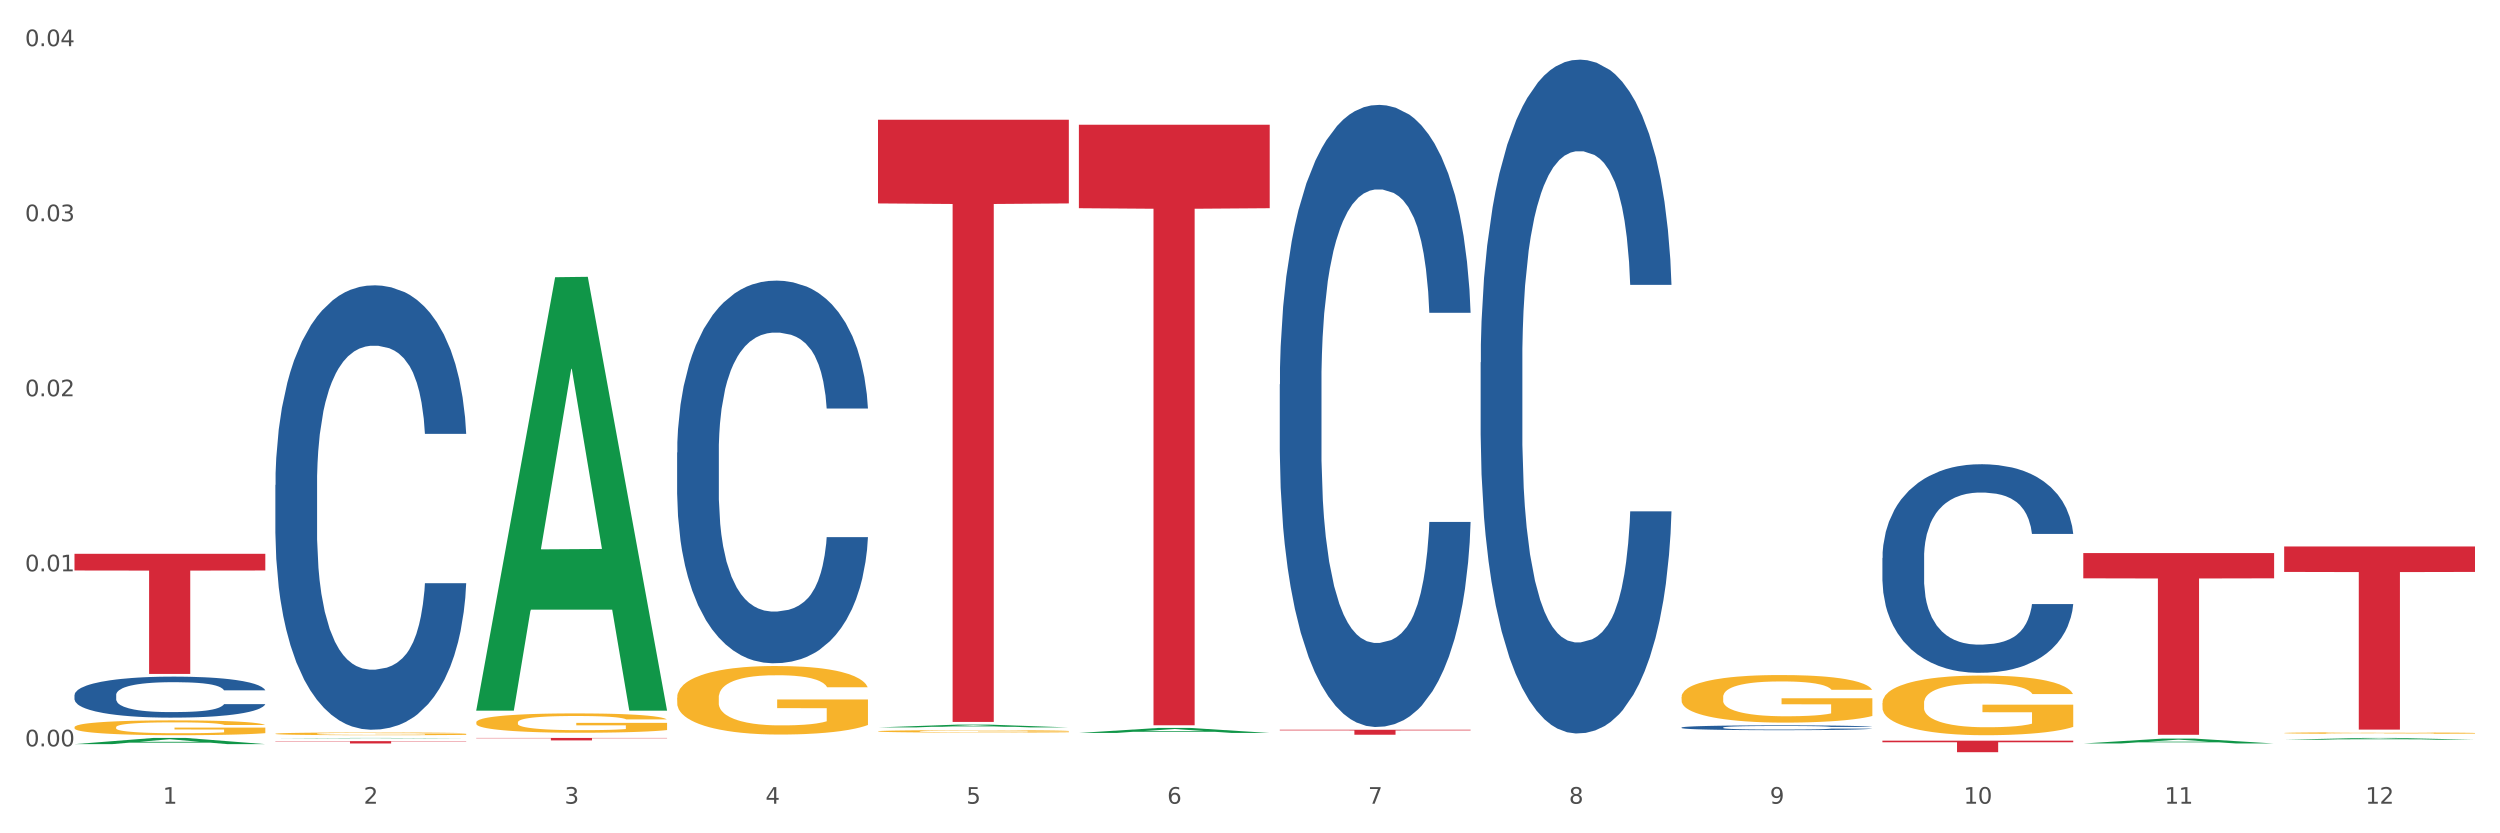 <?xml version="1.0" encoding="utf-8" standalone="no"?>
<!DOCTYPE svg PUBLIC "-//W3C//DTD SVG 1.1//EN"
  "http://www.w3.org/Graphics/SVG/1.1/DTD/svg11.dtd">
<svg xmlns:xlink="http://www.w3.org/1999/xlink" width="1080pt" height="360pt" viewBox="0 0 1080 360" xmlns="http://www.w3.org/2000/svg" version="1.1">
 <rect x="0" y="0" width="1080" height="360" fill="#333333" stroke="none"/>
 <defs>
  <style type="text/css">*{stroke-linejoin: round; stroke-linecap: butt}</style>
 </defs>
 <g id="figure_1">
  <g id="patch_1">
   <path d="M 0 360 
L 1080 360 
L 1080 0 
L 0 0 
z
" style="fill: #ffffff; stroke: #ffffff; stroke-linejoin: miter"/>
  </g>
  <g id="axes_1">
   <g id="matplotlib.axis_1">
    <g id="xtick_1">
     <g id="text_1">
      <!-- 1 -->
      <g style="fill: #4d4d4d" transform="translate(70.342 347.204) scale(0.096 -0.096)">
       <defs>
        <path id="DejaVuSans-31" d="M 794 531 
L 1825 531 
L 1825 4091 
L 703 3866 
L 703 4441 
L 1819 4666 
L 2450 4666 
L 2450 531 
L 3481 531 
L 3481 0 
L 794 0 
L 794 531 
z
" transform="scale(0.016)"/>
       </defs>
       <use xlink:href="#DejaVuSans-31"/>
      </g>
     </g>
    </g>
    <g id="xtick_2">
     <g id="text_2">
      <!-- 2 -->
      <g style="fill: #4d4d4d" transform="translate(157.122 347.204) scale(0.096 -0.096)">
       <defs>
        <path id="DejaVuSans-32" d="M 1228 531 
L 3431 531 
L 3431 0 
L 469 0 
L 469 531 
Q 828 903 1448 1529 
Q 2069 2156 2228 2338 
Q 2531 2678 2651 2914 
Q 2772 3150 2772 3378 
Q 2772 3750 2511 3984 
Q 2250 4219 1831 4219 
Q 1534 4219 1204 4116 
Q 875 4013 500 3803 
L 500 4441 
Q 881 4594 1212 4672 
Q 1544 4750 1819 4750 
Q 2544 4750 2975 4387 
Q 3406 4025 3406 3419 
Q 3406 3131 3298 2873 
Q 3191 2616 2906 2266 
Q 2828 2175 2409 1742 
Q 1991 1309 1228 531 
z
" transform="scale(0.016)"/>
       </defs>
       <use xlink:href="#DejaVuSans-32"/>
      </g>
     </g>
    </g>
    <g id="xtick_3">
     <g id="text_3">
      <!-- 3 -->
      <g style="fill: #4d4d4d" transform="translate(243.902 347.204) scale(0.096 -0.096)">
       <defs>
        <path id="DejaVuSans-33" d="M 2597 2516 
Q 3050 2419 3304 2112 
Q 3559 1806 3559 1356 
Q 3559 666 3084 287 
Q 2609 -91 1734 -91 
Q 1441 -91 1130 -33 
Q 819 25 488 141 
L 488 750 
Q 750 597 1062 519 
Q 1375 441 1716 441 
Q 2309 441 2620 675 
Q 2931 909 2931 1356 
Q 2931 1769 2642 2001 
Q 2353 2234 1838 2234 
L 1294 2234 
L 1294 2753 
L 1863 2753 
Q 2328 2753 2575 2939 
Q 2822 3125 2822 3475 
Q 2822 3834 2567 4026 
Q 2313 4219 1838 4219 
Q 1578 4219 1281 4162 
Q 984 4106 628 3988 
L 628 4550 
Q 988 4650 1302 4700 
Q 1616 4750 1894 4750 
Q 2613 4750 3031 4423 
Q 3450 4097 3450 3541 
Q 3450 3153 3228 2886 
Q 3006 2619 2597 2516 
z
" transform="scale(0.016)"/>
       </defs>
       <use xlink:href="#DejaVuSans-33"/>
      </g>
     </g>
    </g>
    <g id="xtick_4">
     <g id="text_4">
      <!-- 4 -->
      <g style="fill: #4d4d4d" transform="translate(330.683 347.204) scale(0.096 -0.096)">
       <defs>
        <path id="DejaVuSans-34" d="M 2419 4116 
L 825 1625 
L 2419 1625 
L 2419 4116 
z
M 2253 4666 
L 3047 4666 
L 3047 1625 
L 3713 1625 
L 3713 1100 
L 3047 1100 
L 3047 0 
L 2419 0 
L 2419 1100 
L 313 1100 
L 313 1709 
L 2253 4666 
z
" transform="scale(0.016)"/>
       </defs>
       <use xlink:href="#DejaVuSans-34"/>
      </g>
     </g>
    </g>
    <g id="xtick_5">
     <g id="text_5">
      <!-- 5 -->
      <g style="fill: #4d4d4d" transform="translate(417.463 347.204) scale(0.096 -0.096)">
       <defs>
        <path id="DejaVuSans-35" d="M 691 4666 
L 3169 4666 
L 3169 4134 
L 1269 4134 
L 1269 2991 
Q 1406 3038 1543 3061 
Q 1681 3084 1819 3084 
Q 2600 3084 3056 2656 
Q 3513 2228 3513 1497 
Q 3513 744 3044 326 
Q 2575 -91 1722 -91 
Q 1428 -91 1123 -41 
Q 819 9 494 109 
L 494 744 
Q 775 591 1075 516 
Q 1375 441 1709 441 
Q 2250 441 2565 725 
Q 2881 1009 2881 1497 
Q 2881 1984 2565 2268 
Q 2250 2553 1709 2553 
Q 1456 2553 1204 2497 
Q 953 2441 691 2322 
L 691 4666 
z
" transform="scale(0.016)"/>
       </defs>
       <use xlink:href="#DejaVuSans-35"/>
      </g>
     </g>
    </g>
    <g id="xtick_6">
     <g id="text_6">
      <!-- 6 -->
      <g style="fill: #4d4d4d" transform="translate(504.243 347.204) scale(0.096 -0.096)">
       <defs>
        <path id="DejaVuSans-36" d="M 2113 2584 
Q 1688 2584 1439 2293 
Q 1191 2003 1191 1497 
Q 1191 994 1439 701 
Q 1688 409 2113 409 
Q 2538 409 2786 701 
Q 3034 994 3034 1497 
Q 3034 2003 2786 2293 
Q 2538 2584 2113 2584 
z
M 3366 4563 
L 3366 3988 
Q 3128 4100 2886 4159 
Q 2644 4219 2406 4219 
Q 1781 4219 1451 3797 
Q 1122 3375 1075 2522 
Q 1259 2794 1537 2939 
Q 1816 3084 2150 3084 
Q 2853 3084 3261 2657 
Q 3669 2231 3669 1497 
Q 3669 778 3244 343 
Q 2819 -91 2113 -91 
Q 1303 -91 875 529 
Q 447 1150 447 2328 
Q 447 3434 972 4092 
Q 1497 4750 2381 4750 
Q 2619 4750 2861 4703 
Q 3103 4656 3366 4563 
z
" transform="scale(0.016)"/>
       </defs>
       <use xlink:href="#DejaVuSans-36"/>
      </g>
     </g>
    </g>
    <g id="xtick_7">
     <g id="text_7">
      <!-- 7 -->
      <g style="fill: #4d4d4d" transform="translate(591.024 347.204) scale(0.096 -0.096)">
       <defs>
        <path id="DejaVuSans-37" d="M 525 4666 
L 3525 4666 
L 3525 4397 
L 1831 0 
L 1172 0 
L 2766 4134 
L 525 4134 
L 525 4666 
z
" transform="scale(0.016)"/>
       </defs>
       <use xlink:href="#DejaVuSans-37"/>
      </g>
     </g>
    </g>
    <g id="xtick_8">
     <g id="text_8">
      <!-- 8 -->
      <g style="fill: #4d4d4d" transform="translate(677.804 347.204) scale(0.096 -0.096)">
       <defs>
        <path id="DejaVuSans-38" d="M 2034 2216 
Q 1584 2216 1326 1975 
Q 1069 1734 1069 1313 
Q 1069 891 1326 650 
Q 1584 409 2034 409 
Q 2484 409 2743 651 
Q 3003 894 3003 1313 
Q 3003 1734 2745 1975 
Q 2488 2216 2034 2216 
z
M 1403 2484 
Q 997 2584 770 2862 
Q 544 3141 544 3541 
Q 544 4100 942 4425 
Q 1341 4750 2034 4750 
Q 2731 4750 3128 4425 
Q 3525 4100 3525 3541 
Q 3525 3141 3298 2862 
Q 3072 2584 2669 2484 
Q 3125 2378 3379 2068 
Q 3634 1759 3634 1313 
Q 3634 634 3220 271 
Q 2806 -91 2034 -91 
Q 1263 -91 848 271 
Q 434 634 434 1313 
Q 434 1759 690 2068 
Q 947 2378 1403 2484 
z
M 1172 3481 
Q 1172 3119 1398 2916 
Q 1625 2713 2034 2713 
Q 2441 2713 2670 2916 
Q 2900 3119 2900 3481 
Q 2900 3844 2670 4047 
Q 2441 4250 2034 4250 
Q 1625 4250 1398 4047 
Q 1172 3844 1172 3481 
z
" transform="scale(0.016)"/>
       </defs>
       <use xlink:href="#DejaVuSans-38"/>
      </g>
     </g>
    </g>
    <g id="xtick_9">
     <g id="text_9">
      <!-- 9 -->
      <g style="fill: #4d4d4d" transform="translate(764.584 347.204) scale(0.096 -0.096)">
       <defs>
        <path id="DejaVuSans-39" d="M 703 97 
L 703 672 
Q 941 559 1184 500 
Q 1428 441 1663 441 
Q 2288 441 2617 861 
Q 2947 1281 2994 2138 
Q 2813 1869 2534 1725 
Q 2256 1581 1919 1581 
Q 1219 1581 811 2004 
Q 403 2428 403 3163 
Q 403 3881 828 4315 
Q 1253 4750 1959 4750 
Q 2769 4750 3195 4129 
Q 3622 3509 3622 2328 
Q 3622 1225 3098 567 
Q 2575 -91 1691 -91 
Q 1453 -91 1209 -44 
Q 966 3 703 97 
z
M 1959 2075 
Q 2384 2075 2632 2365 
Q 2881 2656 2881 3163 
Q 2881 3666 2632 3958 
Q 2384 4250 1959 4250 
Q 1534 4250 1286 3958 
Q 1038 3666 1038 3163 
Q 1038 2656 1286 2365 
Q 1534 2075 1959 2075 
z
" transform="scale(0.016)"/>
       </defs>
       <use xlink:href="#DejaVuSans-39"/>
      </g>
     </g>
    </g>
    <g id="xtick_10">
     <g id="text_10">
      <!-- 10 -->
      <g style="fill: #4d4d4d" transform="translate(848.311 347.204) scale(0.096 -0.096)">
       <defs>
        <path id="DejaVuSans-30" d="M 2034 4250 
Q 1547 4250 1301 3770 
Q 1056 3291 1056 2328 
Q 1056 1369 1301 889 
Q 1547 409 2034 409 
Q 2525 409 2770 889 
Q 3016 1369 3016 2328 
Q 3016 3291 2770 3770 
Q 2525 4250 2034 4250 
z
M 2034 4750 
Q 2819 4750 3233 4129 
Q 3647 3509 3647 2328 
Q 3647 1150 3233 529 
Q 2819 -91 2034 -91 
Q 1250 -91 836 529 
Q 422 1150 422 2328 
Q 422 3509 836 4129 
Q 1250 4750 2034 4750 
z
" transform="scale(0.016)"/>
       </defs>
       <use xlink:href="#DejaVuSans-31"/>
       <use xlink:href="#DejaVuSans-30" transform="translate(63.623 0)"/>
      </g>
     </g>
    </g>
    <g id="xtick_11">
     <g id="text_11">
      <!-- 11 -->
      <g style="fill: #4d4d4d" transform="translate(935.091 347.204) scale(0.096 -0.096)">
       <use xlink:href="#DejaVuSans-31"/>
       <use xlink:href="#DejaVuSans-31" transform="translate(63.623 0)"/>
      </g>
     </g>
    </g>
    <g id="xtick_12">
     <g id="text_12">
      <!-- 12 -->
      <g style="fill: #4d4d4d" transform="translate(1021.871 347.204) scale(0.096 -0.096)">
       <use xlink:href="#DejaVuSans-31"/>
       <use xlink:href="#DejaVuSans-32" transform="translate(63.623 0)"/>
      </g>
     </g>
    </g>
    <g id="xtick_13"/>
    <g id="xtick_14"/>
    <g id="xtick_15"/>
    <g id="xtick_16"/>
    <g id="xtick_17"/>
    <g id="xtick_18"/>
    <g id="xtick_19"/>
    <g id="xtick_20"/>
    <g id="xtick_21"/>
    <g id="xtick_22"/>
    <g id="xtick_23"/>
   </g>
   <g id="matplotlib.axis_2">
    <g id="ytick_1">
     <g id="text_13">
      <!-- 0.00 -->
      <g style="fill: #4d4d4d" transform="translate(10.8 322.438) scale(0.096 -0.096)">
       <defs>
        <path id="DejaVuSans-2e" d="M 684 794 
L 1344 794 
L 1344 0 
L 684 0 
L 684 794 
z
" transform="scale(0.016)"/>
       </defs>
       <use xlink:href="#DejaVuSans-30"/>
       <use xlink:href="#DejaVuSans-2e" transform="translate(63.623 0)"/>
       <use xlink:href="#DejaVuSans-30" transform="translate(95.41 0)"/>
       <use xlink:href="#DejaVuSans-30" transform="translate(159.033 0)"/>
      </g>
     </g>
    </g>
    <g id="ytick_2">
     <g id="text_14">
      <!-- 0.01 -->
      <g style="fill: #4d4d4d" transform="translate(10.8 246.815) scale(0.096 -0.096)">
       <use xlink:href="#DejaVuSans-30"/>
       <use xlink:href="#DejaVuSans-2e" transform="translate(63.623 0)"/>
       <use xlink:href="#DejaVuSans-30" transform="translate(95.41 0)"/>
       <use xlink:href="#DejaVuSans-31" transform="translate(159.033 0)"/>
      </g>
     </g>
    </g>
    <g id="ytick_3">
     <g id="text_15">
      <!-- 0.02 -->
      <g style="fill: #4d4d4d" transform="translate(10.8 171.193) scale(0.096 -0.096)">
       <use xlink:href="#DejaVuSans-30"/>
       <use xlink:href="#DejaVuSans-2e" transform="translate(63.623 0)"/>
       <use xlink:href="#DejaVuSans-30" transform="translate(95.41 0)"/>
       <use xlink:href="#DejaVuSans-32" transform="translate(159.033 0)"/>
      </g>
     </g>
    </g>
    <g id="ytick_4">
     <g id="text_16">
      <!-- 0.03 -->
      <g style="fill: #4d4d4d" transform="translate(10.8 95.571) scale(0.096 -0.096)">
       <use xlink:href="#DejaVuSans-30"/>
       <use xlink:href="#DejaVuSans-2e" transform="translate(63.623 0)"/>
       <use xlink:href="#DejaVuSans-30" transform="translate(95.41 0)"/>
       <use xlink:href="#DejaVuSans-33" transform="translate(159.033 0)"/>
      </g>
     </g>
    </g>
    <g id="ytick_5">
     <g id="text_17">
      <!-- 0.04 -->
      <g style="fill: #4d4d4d" transform="translate(10.8 19.948) scale(0.096 -0.096)">
       <use xlink:href="#DejaVuSans-30"/>
       <use xlink:href="#DejaVuSans-2e" transform="translate(63.623 0)"/>
       <use xlink:href="#DejaVuSans-30" transform="translate(95.41 0)"/>
       <use xlink:href="#DejaVuSans-34" transform="translate(159.033 0)"/>
      </g>
     </g>
    </g>
    <g id="ytick_6"/>
    <g id="ytick_7"/>
    <g id="ytick_8"/>
    <g id="ytick_9"/>
   </g>
   <g id="PolyCollection_1">
    <path d="M 32.175 321.463 
L 32.26 321.46 
L 66.256 318.793 
L 80.365 318.79 
L 114.616 321.468 
L 98.298 321.468 
L 90.904 320.844 
L 55.803 320.844 
L 55.548 320.854 
L 48.408 321.468 
L 32.175 321.468 
L 32.175 321.463 
L 60.222 320.472 
L 86.484 320.47 
L 73.481 319.361 
L 73.311 319.356 
L 73.141 319.363 
L 60.137 320.47 
L 60.222 320.472 
L 32.175 321.463 
z
" clip-path="url(#p3fd701ae16)" style="fill: #109648"/>
    <path d="M 205.736 318.79 
L 288.177 318.79 
L 288.177 318.938 
L 255.747 318.939 
L 255.747 319.853 
L 237.97 319.853 
L 237.97 318.939 
L 205.736 318.938 
L 205.736 318.791 
L 205.736 318.79 
z
" clip-path="url(#p3fd701ae16)" style="fill: #d62839"/>
    <path d="M 118.955 320.16 
L 201.397 320.16 
L 201.397 320.303 
L 168.967 320.304 
L 168.967 321.184 
L 151.189 321.184 
L 151.189 320.304 
L 118.955 320.303 
L 118.955 320.161 
L 118.955 320.16 
z
" clip-path="url(#p3fd701ae16)" style="fill: #d62839"/>
    <path d="M 32.175 239.239 
L 114.616 239.239 
L 114.616 246.45 
L 82.187 246.498 
L 82.187 291.128 
L 64.409 291.128 
L 64.409 246.498 
L 32.175 246.45 
L 32.175 239.288 
L 32.175 239.239 
z
" clip-path="url(#p3fd701ae16)" style="fill: #d62839"/>
    <path d="M 118.955 209.52 
L 119.053 209.345 
L 119.053 204.435 
L 119.345 197.772 
L 120.417 185.498 
L 121.781 176.205 
L 124.12 165.334 
L 125.387 160.776 
L 127.044 155.691 
L 130.454 147.45 
L 134.352 140.436 
L 137.081 136.579 
L 139.127 134.124 
L 143.707 129.74 
L 146.338 127.812 
L 149.067 126.233 
L 151.406 125.181 
L 155.304 123.954 
L 158.422 123.428 
L 162.028 123.253 
L 165.048 123.428 
L 169.044 124.129 
L 174.891 126.233 
L 177.132 127.461 
L 180.153 129.565 
L 183.271 132.37 
L 185.805 135.176 
L 188.728 139.209 
L 191.749 144.469 
L 194.673 151.132 
L 196.719 157.269 
L 198.376 163.756 
L 199.837 171.647 
L 200.909 180.238 
L 201.397 187.427 
L 183.564 187.427 
L 183.076 180.94 
L 182.102 173.926 
L 181.127 169.192 
L 180.055 165.334 
L 178.399 160.951 
L 176.937 158.145 
L 174.501 154.814 
L 172.26 152.71 
L 170.408 151.482 
L 168.167 150.43 
L 163.392 149.378 
L 159.981 149.378 
L 157.837 149.729 
L 155.206 150.606 
L 152.965 151.833 
L 150.334 153.937 
L 148.287 156.217 
L 146.241 159.197 
L 145.071 161.302 
L 143.317 165.159 
L 142.148 168.315 
L 140.589 173.751 
L 139.712 177.608 
L 138.153 187.603 
L 137.471 194.967 
L 137.178 200.052 
L 136.983 205.663 
L 136.983 233.016 
L 137.568 245.29 
L 138.055 250.55 
L 138.835 256.511 
L 140.297 264.226 
L 142.44 271.766 
L 144.682 277.201 
L 146.533 280.533 
L 148.287 282.988 
L 150.041 284.916 
L 152.185 286.67 
L 153.939 287.722 
L 156.57 288.774 
L 159.689 289.3 
L 162.125 289.3 
L 167.095 288.423 
L 169.336 287.547 
L 171.48 286.319 
L 173.819 284.39 
L 175.67 282.286 
L 176.742 280.708 
L 178.496 277.377 
L 179.861 273.87 
L 181.03 269.837 
L 181.81 266.33 
L 182.687 261.07 
L 183.369 255.109 
L 183.564 251.952 
L 201.397 251.952 
L 201.007 258.265 
L 200.325 264.402 
L 198.96 272.643 
L 197.889 277.377 
L 196.232 283.163 
L 194.478 288.073 
L 192.042 293.508 
L 189.8 297.541 
L 187.462 301.048 
L 184.928 304.204 
L 180.348 308.587 
L 178.691 309.815 
L 175.183 311.919 
L 172.454 313.146 
L 168.459 314.374 
L 164.366 315.075 
L 160.079 315.25 
L 156.278 314.9 
L 152.088 313.848 
L 149.457 312.796 
L 146.533 311.218 
L 143.123 308.763 
L 139.907 305.782 
L 136.886 302.275 
L 134.06 298.242 
L 131.429 293.683 
L 128.018 286.144 
L 125.484 278.78 
L 123.633 271.941 
L 122.366 266.155 
L 121.099 258.791 
L 120.417 253.706 
L 119.345 241.432 
L 118.955 230.035 
L 118.955 209.52 
z
" clip-path="url(#p3fd701ae16)" style="fill: #255c99"/>
    <path d="M 986.759 316.66 
L 986.856 316.66 
L 986.856 316.637 
L 987.051 316.618 
L 988.024 316.572 
L 989.484 316.534 
L 990.555 316.513 
L 991.625 316.497 
L 992.891 316.48 
L 994.448 316.463 
L 997.271 316.437 
L 999.023 316.424 
L 1001.164 316.411 
L 1005.057 316.391 
L 1007.88 316.38 
L 1010.8 316.371 
L 1015.569 316.36 
L 1018.684 316.355 
L 1021.993 316.351 
L 1025.984 316.348 
L 1029.001 316.348 
L 1035.62 316.35 
L 1041.265 316.355 
L 1043.991 316.36 
L 1047.495 316.367 
L 1049.344 316.372 
L 1052.361 316.382 
L 1055.476 316.395 
L 1057.617 316.406 
L 1060.829 316.427 
L 1063.263 316.448 
L 1065.501 316.474 
L 1066.669 316.492 
L 1067.545 316.508 
L 1068.324 316.528 
L 1069.103 316.558 
L 1051.583 316.558 
L 1050.901 316.536 
L 1049.831 316.516 
L 1048.273 316.496 
L 1046.911 316.484 
L 1044.575 316.468 
L 1042.433 316.458 
L 1040.195 316.451 
L 1037.469 316.445 
L 1035.328 316.442 
L 1032.311 316.439 
L 1026.373 316.44 
L 1022.383 316.445 
L 1019.657 316.451 
L 1017.905 316.457 
L 1016.348 316.463 
L 1014.596 316.471 
L 1012.552 316.484 
L 1011.092 316.496 
L 1009.632 316.511 
L 1008.464 316.526 
L 1007.393 316.543 
L 1006.517 316.561 
L 1005.836 316.581 
L 1005.252 316.604 
L 1004.765 316.643 
L 1004.765 316.728 
L 1004.96 316.747 
L 1005.447 316.772 
L 1006.031 316.791 
L 1007.004 316.814 
L 1007.88 316.829 
L 1009.535 316.852 
L 1011.384 316.87 
L 1012.844 316.882 
L 1014.304 316.892 
L 1016.835 316.905 
L 1019.657 316.916 
L 1022.091 316.923 
L 1025.4 316.929 
L 1027.639 316.932 
L 1029.585 316.933 
L 1034.355 316.933 
L 1037.761 316.931 
L 1041.557 316.927 
L 1044.477 316.921 
L 1046.911 316.915 
L 1049.636 316.904 
L 1051.388 316.893 
L 1051.388 316.764 
L 1029.975 316.763 
L 1029.975 316.678 
L 1069.2 316.678 
L 1069.2 316.929 
L 1067.545 316.942 
L 1065.696 316.954 
L 1063.749 316.965 
L 1060.829 316.978 
L 1057.325 316.99 
L 1054.211 316.999 
L 1050.901 317.006 
L 1047.008 317.013 
L 1041.947 317.019 
L 1038.832 317.021 
L 1034.939 317.023 
L 1030.364 317.024 
L 1026.373 317.023 
L 1022.48 317.02 
L 1018.392 317.014 
L 1014.401 317.006 
L 1011.384 316.998 
L 1008.367 316.988 
L 1005.155 316.975 
L 1002.624 316.963 
L 1000.677 316.952 
L 998.536 316.937 
L 996.2 316.919 
L 994.448 316.902 
L 992.891 316.885 
L 991.236 316.863 
L 990.068 316.844 
L 988.9 316.82 
L 988.219 316.802 
L 987.44 316.774 
L 986.856 316.735 
L 986.759 316.66 
z
" clip-path="url(#p3fd701ae16)" style="fill: #f7b32b"/>
    <path d="M 813.198 303.749 
L 813.295 303.726 
L 813.295 302.878 
L 813.49 302.148 
L 814.463 300.382 
L 815.923 298.922 
L 816.994 298.145 
L 818.065 297.509 
L 819.33 296.874 
L 820.887 296.214 
L 823.71 295.249 
L 825.462 294.754 
L 827.603 294.236 
L 831.497 293.483 
L 834.319 293.059 
L 837.239 292.706 
L 842.009 292.282 
L 845.123 292.094 
L 848.433 291.952 
L 852.423 291.858 
L 855.441 291.835 
L 862.059 291.905 
L 867.705 292.117 
L 870.43 292.282 
L 873.934 292.565 
L 875.783 292.753 
L 878.801 293.13 
L 881.915 293.624 
L 884.057 294.048 
L 887.269 294.849 
L 889.702 295.649 
L 891.941 296.638 
L 893.109 297.321 
L 893.985 297.957 
L 894.763 298.687 
L 895.542 299.84 
L 878.022 299.84 
L 877.341 299.016 
L 876.27 298.239 
L 874.713 297.486 
L 873.35 297.015 
L 871.014 296.426 
L 868.873 296.049 
L 866.634 295.767 
L 863.909 295.531 
L 861.767 295.414 
L 858.75 295.32 
L 852.813 295.343 
L 848.822 295.531 
L 846.097 295.767 
L 844.345 295.979 
L 842.787 296.214 
L 841.035 296.544 
L 838.991 297.038 
L 837.531 297.486 
L 836.071 298.051 
L 834.903 298.616 
L 833.833 299.275 
L 832.957 299.982 
L 832.275 300.712 
L 831.691 301.606 
L 831.205 303.09 
L 831.205 306.316 
L 831.399 307.046 
L 831.886 308.011 
L 832.47 308.741 
L 833.443 309.612 
L 834.319 310.201 
L 835.974 311.049 
L 837.823 311.755 
L 839.283 312.202 
L 840.743 312.579 
L 843.274 313.097 
L 846.097 313.521 
L 848.53 313.78 
L 851.839 314.016 
L 854.078 314.11 
L 856.025 314.157 
L 860.794 314.157 
L 864.201 314.086 
L 867.997 313.921 
L 870.917 313.709 
L 873.35 313.45 
L 876.075 313.027 
L 877.827 312.626 
L 877.827 307.705 
L 856.414 307.682 
L 856.414 304.409 
L 895.639 304.409 
L 895.639 314.016 
L 893.985 314.51 
L 892.135 314.957 
L 890.189 315.358 
L 887.269 315.852 
L 883.765 316.323 
L 880.65 316.653 
L 877.341 316.935 
L 873.447 317.194 
L 868.386 317.43 
L 865.271 317.524 
L 861.378 317.595 
L 856.803 317.618 
L 852.813 317.571 
L 848.919 317.453 
L 844.831 317.241 
L 840.841 316.935 
L 837.823 316.629 
L 834.806 316.253 
L 831.594 315.758 
L 829.063 315.287 
L 827.117 314.863 
L 824.975 314.322 
L 822.639 313.615 
L 820.887 312.98 
L 819.33 312.32 
L 817.675 311.473 
L 816.507 310.743 
L 815.339 309.824 
L 814.658 309.141 
L 813.879 308.082 
L 813.295 306.598 
L 813.198 303.749 
z
" clip-path="url(#p3fd701ae16)" style="fill: #f7b32b"/>
    <path d="M 726.418 301.115 
L 726.515 301.096 
L 726.515 300.42 
L 726.71 299.838 
L 727.683 298.43 
L 729.143 297.266 
L 730.214 296.646 
L 731.284 296.14 
L 732.55 295.633 
L 734.107 295.107 
L 736.93 294.337 
L 738.682 293.943 
L 740.823 293.53 
L 744.716 292.929 
L 747.539 292.591 
L 750.459 292.31 
L 755.228 291.972 
L 758.343 291.821 
L 761.652 291.709 
L 765.643 291.634 
L 768.66 291.615 
L 775.279 291.671 
L 780.924 291.84 
L 783.65 291.972 
L 787.154 292.197 
L 789.003 292.347 
L 792.02 292.648 
L 795.135 293.042 
L 797.276 293.38 
L 800.488 294.018 
L 802.922 294.656 
L 805.16 295.445 
L 806.328 295.989 
L 807.204 296.496 
L 807.983 297.078 
L 808.762 297.998 
L 791.242 297.998 
L 790.56 297.341 
L 789.49 296.722 
L 787.932 296.121 
L 786.57 295.745 
L 784.234 295.276 
L 782.092 294.976 
L 779.854 294.75 
L 777.128 294.562 
L 774.987 294.469 
L 771.97 294.394 
L 766.032 294.412 
L 762.042 294.562 
L 759.316 294.75 
L 757.564 294.919 
L 756.007 295.107 
L 754.255 295.37 
L 752.211 295.764 
L 750.751 296.121 
L 749.291 296.571 
L 748.123 297.022 
L 747.052 297.548 
L 746.176 298.111 
L 745.495 298.693 
L 744.911 299.406 
L 744.424 300.589 
L 744.424 303.161 
L 744.619 303.743 
L 745.106 304.513 
L 745.69 305.095 
L 746.663 305.789 
L 747.539 306.259 
L 749.194 306.935 
L 751.043 307.498 
L 752.503 307.855 
L 753.963 308.155 
L 756.494 308.568 
L 759.316 308.906 
L 761.75 309.113 
L 765.059 309.3 
L 767.298 309.375 
L 769.244 309.413 
L 774.014 309.413 
L 777.42 309.357 
L 781.216 309.225 
L 784.136 309.056 
L 786.57 308.85 
L 789.295 308.512 
L 791.047 308.193 
L 791.047 304.269 
L 769.634 304.25 
L 769.634 301.64 
L 808.859 301.64 
L 808.859 309.3 
L 807.204 309.695 
L 805.355 310.051 
L 803.408 310.37 
L 800.488 310.765 
L 796.984 311.14 
L 793.87 311.403 
L 790.56 311.628 
L 786.667 311.835 
L 781.606 312.023 
L 778.491 312.098 
L 774.598 312.154 
L 770.023 312.173 
L 766.032 312.135 
L 762.139 312.041 
L 758.051 311.872 
L 754.06 311.628 
L 751.043 311.384 
L 748.026 311.084 
L 744.814 310.69 
L 742.283 310.314 
L 740.336 309.976 
L 738.195 309.544 
L 735.859 308.981 
L 734.107 308.474 
L 732.55 307.949 
L 730.895 307.273 
L 729.727 306.691 
L 728.559 305.958 
L 727.878 305.414 
L 727.099 304.569 
L 726.515 303.386 
L 726.418 301.115 
z
" clip-path="url(#p3fd701ae16)" style="fill: #f7b32b"/>
    <path d="M 379.296 315.912 
L 379.394 315.911 
L 379.394 315.876 
L 379.588 315.845 
L 380.562 315.772 
L 382.022 315.712 
L 383.092 315.68 
L 384.163 315.654 
L 385.428 315.627 
L 386.986 315.6 
L 389.808 315.56 
L 391.56 315.54 
L 393.702 315.518 
L 397.595 315.487 
L 400.418 315.47 
L 403.338 315.455 
L 408.107 315.437 
L 411.222 315.43 
L 414.531 315.424 
L 418.522 315.42 
L 421.539 315.419 
L 428.158 315.422 
L 433.803 315.431 
L 436.528 315.437 
L 440.032 315.449 
L 441.882 315.457 
L 444.899 315.473 
L 448.014 315.493 
L 450.155 315.51 
L 453.367 315.544 
L 455.8 315.577 
L 458.039 315.618 
L 459.207 315.646 
L 460.083 315.672 
L 460.862 315.702 
L 461.64 315.75 
L 444.12 315.75 
L 443.439 315.716 
L 442.368 315.684 
L 440.811 315.653 
L 439.448 315.633 
L 437.112 315.609 
L 434.971 315.593 
L 432.732 315.582 
L 430.007 315.572 
L 427.866 315.567 
L 424.848 315.563 
L 418.911 315.564 
L 414.92 315.572 
L 412.195 315.582 
L 410.443 315.59 
L 408.886 315.6 
L 407.134 315.614 
L 405.09 315.634 
L 403.63 315.653 
L 402.17 315.676 
L 401.002 315.699 
L 399.931 315.727 
L 399.055 315.756 
L 398.374 315.786 
L 397.79 315.823 
L 397.303 315.884 
L 397.303 316.018 
L 397.498 316.048 
L 397.984 316.088 
L 398.568 316.118 
L 399.542 316.154 
L 400.418 316.178 
L 402.072 316.214 
L 403.922 316.243 
L 405.382 316.261 
L 406.842 316.277 
L 409.372 316.298 
L 412.195 316.316 
L 414.628 316.326 
L 417.938 316.336 
L 420.176 316.34 
L 422.123 316.342 
L 426.892 316.342 
L 430.299 316.339 
L 434.095 316.332 
L 437.015 316.324 
L 439.448 316.313 
L 442.174 316.295 
L 443.926 316.279 
L 443.926 316.075 
L 422.512 316.074 
L 422.512 315.939 
L 461.738 315.939 
L 461.738 316.336 
L 460.083 316.357 
L 458.234 316.375 
L 456.287 316.392 
L 453.367 316.412 
L 449.863 316.432 
L 446.748 316.445 
L 443.439 316.457 
L 439.546 316.468 
L 434.484 316.477 
L 431.37 316.481 
L 427.476 316.484 
L 422.902 316.485 
L 418.911 316.483 
L 415.018 316.478 
L 410.93 316.47 
L 406.939 316.457 
L 403.922 316.444 
L 400.904 316.429 
L 397.692 316.408 
L 395.162 316.389 
L 393.215 316.371 
L 391.074 316.349 
L 388.738 316.32 
L 386.986 316.293 
L 385.428 316.266 
L 383.774 316.231 
L 382.606 316.201 
L 381.438 316.163 
L 380.756 316.135 
L 379.978 316.091 
L 379.394 316.029 
L 379.296 315.912 
z
" clip-path="url(#p3fd701ae16)" style="fill: #f7b32b"/>
    <path d="M 292.516 301.398 
L 292.613 301.371 
L 292.613 300.397 
L 292.808 299.559 
L 293.781 297.53 
L 295.241 295.853 
L 296.312 294.961 
L 297.383 294.231 
L 298.648 293.5 
L 300.205 292.743 
L 303.028 291.634 
L 304.78 291.066 
L 306.921 290.471 
L 310.815 289.605 
L 313.637 289.119 
L 316.557 288.713 
L 321.327 288.226 
L 324.441 288.01 
L 327.751 287.847 
L 331.741 287.739 
L 334.759 287.712 
L 341.377 287.793 
L 347.023 288.037 
L 349.748 288.226 
L 353.252 288.551 
L 355.101 288.767 
L 358.119 289.2 
L 361.233 289.768 
L 363.375 290.255 
L 366.587 291.174 
L 369.02 292.094 
L 371.259 293.23 
L 372.427 294.014 
L 373.303 294.745 
L 374.081 295.583 
L 374.86 296.908 
L 357.34 296.908 
L 356.659 295.962 
L 355.588 295.069 
L 354.031 294.204 
L 352.668 293.663 
L 350.332 292.986 
L 348.191 292.554 
L 345.952 292.229 
L 343.227 291.959 
L 341.085 291.823 
L 338.068 291.715 
L 332.131 291.742 
L 328.14 291.959 
L 325.415 292.229 
L 323.663 292.473 
L 322.105 292.743 
L 320.353 293.122 
L 318.309 293.69 
L 316.849 294.204 
L 315.389 294.853 
L 314.221 295.502 
L 313.151 296.259 
L 312.275 297.071 
L 311.593 297.909 
L 311.009 298.937 
L 310.523 300.641 
L 310.523 304.346 
L 310.717 305.185 
L 311.204 306.294 
L 311.788 307.132 
L 312.761 308.133 
L 313.637 308.809 
L 315.292 309.783 
L 317.141 310.594 
L 318.601 311.108 
L 320.061 311.541 
L 322.592 312.136 
L 325.415 312.623 
L 327.848 312.92 
L 331.157 313.191 
L 333.396 313.299 
L 335.343 313.353 
L 340.112 313.353 
L 343.519 313.272 
L 347.315 313.083 
L 350.235 312.839 
L 352.668 312.542 
L 355.393 312.055 
L 357.145 311.595 
L 357.145 305.942 
L 335.732 305.915 
L 335.732 302.156 
L 374.957 302.156 
L 374.957 313.191 
L 373.303 313.759 
L 371.453 314.273 
L 369.507 314.733 
L 366.587 315.301 
L 363.083 315.842 
L 359.968 316.22 
L 356.659 316.545 
L 352.765 316.842 
L 347.704 317.113 
L 344.589 317.221 
L 340.696 317.302 
L 336.121 317.329 
L 332.131 317.275 
L 328.237 317.14 
L 324.149 316.896 
L 320.159 316.545 
L 317.141 316.193 
L 314.124 315.76 
L 310.912 315.192 
L 308.381 314.652 
L 306.435 314.165 
L 304.293 313.543 
L 301.957 312.731 
L 300.205 312.001 
L 298.648 311.244 
L 296.993 310.27 
L 295.825 309.431 
L 294.657 308.376 
L 293.976 307.592 
L 293.197 306.375 
L 292.613 304.671 
L 292.516 301.398 
z
" clip-path="url(#p3fd701ae16)" style="fill: #f7b32b"/>
    <path d="M 205.736 312.054 
L 205.833 312.046 
L 205.833 311.771 
L 206.028 311.534 
L 207.001 310.961 
L 208.461 310.487 
L 209.532 310.235 
L 210.602 310.029 
L 211.868 309.823 
L 213.425 309.609 
L 216.248 309.295 
L 218 309.135 
L 220.141 308.967 
L 224.034 308.722 
L 226.857 308.585 
L 229.777 308.47 
L 234.546 308.333 
L 237.661 308.272 
L 240.97 308.226 
L 244.961 308.195 
L 247.978 308.187 
L 254.597 308.21 
L 260.242 308.279 
L 262.968 308.333 
L 266.472 308.424 
L 268.321 308.485 
L 271.338 308.608 
L 274.453 308.768 
L 276.594 308.906 
L 279.806 309.165 
L 282.24 309.425 
L 284.478 309.746 
L 285.646 309.968 
L 286.522 310.174 
L 287.301 310.411 
L 288.08 310.785 
L 270.56 310.785 
L 269.878 310.518 
L 268.808 310.266 
L 267.25 310.021 
L 265.888 309.868 
L 263.552 309.677 
L 261.41 309.555 
L 259.172 309.463 
L 256.446 309.387 
L 254.305 309.349 
L 251.288 309.318 
L 245.35 309.326 
L 241.36 309.387 
L 238.634 309.463 
L 236.882 309.532 
L 235.325 309.609 
L 233.573 309.716 
L 231.529 309.876 
L 230.069 310.021 
L 228.609 310.205 
L 227.441 310.388 
L 226.37 310.602 
L 225.494 310.831 
L 224.813 311.068 
L 224.229 311.358 
L 223.742 311.84 
L 223.742 312.886 
L 223.937 313.123 
L 224.424 313.437 
L 225.008 313.673 
L 225.981 313.956 
L 226.857 314.147 
L 228.512 314.422 
L 230.361 314.651 
L 231.821 314.797 
L 233.281 314.919 
L 235.812 315.087 
L 238.634 315.225 
L 241.068 315.309 
L 244.377 315.385 
L 246.616 315.416 
L 248.562 315.431 
L 253.332 315.431 
L 256.738 315.408 
L 260.534 315.354 
L 263.454 315.286 
L 265.888 315.202 
L 268.613 315.064 
L 270.365 314.934 
L 270.365 313.337 
L 248.952 313.33 
L 248.952 312.268 
L 288.177 312.268 
L 288.177 315.385 
L 286.522 315.545 
L 284.673 315.691 
L 282.726 315.82 
L 279.806 315.981 
L 276.302 316.134 
L 273.188 316.241 
L 269.878 316.332 
L 265.985 316.416 
L 260.924 316.493 
L 257.809 316.523 
L 253.916 316.546 
L 249.341 316.554 
L 245.35 316.539 
L 241.457 316.5 
L 237.369 316.432 
L 233.378 316.332 
L 230.361 316.233 
L 227.344 316.111 
L 224.132 315.95 
L 221.601 315.798 
L 219.654 315.66 
L 217.513 315.484 
L 215.177 315.255 
L 213.425 315.049 
L 211.868 314.835 
L 210.213 314.56 
L 209.045 314.323 
L 207.877 314.025 
L 207.196 313.803 
L 206.417 313.46 
L 205.833 312.978 
L 205.736 312.054 
z
" clip-path="url(#p3fd701ae16)" style="fill: #f7b32b"/>
    <path d="M 118.955 316.975 
L 119.053 316.974 
L 119.053 316.935 
L 119.247 316.901 
L 120.221 316.819 
L 121.681 316.751 
L 122.751 316.715 
L 123.822 316.686 
L 125.087 316.656 
L 126.645 316.626 
L 129.467 316.581 
L 131.219 316.558 
L 133.361 316.534 
L 137.254 316.499 
L 140.077 316.479 
L 142.997 316.463 
L 147.766 316.443 
L 150.881 316.434 
L 154.19 316.428 
L 158.181 316.424 
L 161.198 316.422 
L 167.817 316.426 
L 173.462 316.436 
L 176.187 316.443 
L 179.691 316.456 
L 181.541 316.465 
L 184.558 316.483 
L 187.673 316.505 
L 189.814 316.525 
L 193.026 316.562 
L 195.459 316.599 
L 197.698 316.645 
L 198.866 316.677 
L 199.742 316.706 
L 200.521 316.74 
L 201.299 316.794 
L 183.779 316.794 
L 183.098 316.756 
L 182.027 316.719 
L 180.47 316.685 
L 179.107 316.663 
L 176.771 316.635 
L 174.63 316.618 
L 172.391 316.605 
L 169.666 316.594 
L 167.525 316.588 
L 164.507 316.584 
L 158.57 316.585 
L 154.579 316.594 
L 151.854 316.605 
L 150.102 316.615 
L 148.545 316.626 
L 146.793 316.641 
L 144.749 316.664 
L 143.289 316.685 
L 141.829 316.711 
L 140.661 316.737 
L 139.59 316.768 
L 138.714 316.8 
L 138.033 316.834 
L 137.449 316.876 
L 136.962 316.944 
L 136.962 317.094 
L 137.157 317.128 
L 137.643 317.173 
L 138.227 317.207 
L 139.201 317.247 
L 140.077 317.274 
L 141.731 317.314 
L 143.581 317.346 
L 145.041 317.367 
L 146.501 317.385 
L 149.031 317.409 
L 151.854 317.428 
L 154.287 317.44 
L 157.597 317.451 
L 159.835 317.455 
L 161.782 317.458 
L 166.551 317.458 
L 169.958 317.454 
L 173.754 317.447 
L 176.674 317.437 
L 179.107 317.425 
L 181.833 317.405 
L 183.585 317.387 
L 183.585 317.158 
L 162.171 317.157 
L 162.171 317.006 
L 201.397 317.006 
L 201.397 317.451 
L 199.742 317.474 
L 197.893 317.495 
L 195.946 317.513 
L 193.026 317.536 
L 189.522 317.558 
L 186.407 317.573 
L 183.098 317.587 
L 179.205 317.599 
L 174.143 317.609 
L 171.029 317.614 
L 167.135 317.617 
L 162.561 317.618 
L 158.57 317.616 
L 154.677 317.611 
L 150.589 317.601 
L 146.598 317.587 
L 143.581 317.572 
L 140.563 317.555 
L 137.351 317.532 
L 134.821 317.51 
L 132.874 317.49 
L 130.733 317.465 
L 128.397 317.433 
L 126.645 317.403 
L 125.087 317.373 
L 123.433 317.333 
L 122.265 317.299 
L 121.097 317.257 
L 120.415 317.225 
L 119.637 317.176 
L 119.053 317.107 
L 118.955 316.975 
z
" clip-path="url(#p3fd701ae16)" style="fill: #f7b32b"/>
    <path d="M 32.175 314.163 
L 32.272 314.157 
L 32.272 313.946 
L 32.467 313.764 
L 33.44 313.324 
L 34.9 312.96 
L 35.971 312.767 
L 37.042 312.608 
L 38.307 312.45 
L 39.864 312.286 
L 42.687 312.045 
L 44.439 311.922 
L 46.58 311.793 
L 50.474 311.605 
L 53.296 311.5 
L 56.216 311.412 
L 60.986 311.306 
L 64.1 311.259 
L 67.41 311.224 
L 71.4 311.2 
L 74.418 311.195 
L 81.036 311.212 
L 86.682 311.265 
L 89.407 311.306 
L 92.911 311.376 
L 94.76 311.423 
L 97.778 311.517 
L 100.892 311.64 
L 103.034 311.746 
L 106.246 311.945 
L 108.679 312.145 
L 110.918 312.391 
L 112.086 312.561 
L 112.962 312.72 
L 113.74 312.902 
L 114.519 313.189 
L 96.999 313.189 
L 96.318 312.984 
L 95.247 312.79 
L 93.69 312.602 
L 92.327 312.485 
L 89.991 312.338 
L 87.85 312.245 
L 85.611 312.174 
L 82.886 312.116 
L 80.744 312.086 
L 77.727 312.063 
L 71.79 312.069 
L 67.799 312.116 
L 65.074 312.174 
L 63.322 312.227 
L 61.764 312.286 
L 60.012 312.368 
L 57.968 312.491 
L 56.508 312.602 
L 55.048 312.743 
L 53.88 312.884 
L 52.81 313.048 
L 51.934 313.224 
L 51.252 313.406 
L 50.668 313.629 
L 50.182 313.999 
L 50.182 314.802 
L 50.376 314.984 
L 50.863 315.225 
L 51.447 315.407 
L 52.42 315.624 
L 53.296 315.77 
L 54.951 315.981 
L 56.8 316.157 
L 58.26 316.269 
L 59.72 316.363 
L 62.251 316.492 
L 65.074 316.597 
L 67.507 316.662 
L 70.816 316.721 
L 73.055 316.744 
L 75.002 316.756 
L 79.771 316.756 
L 83.178 316.738 
L 86.974 316.697 
L 89.894 316.644 
L 92.327 316.58 
L 95.052 316.474 
L 96.804 316.375 
L 96.804 315.148 
L 75.391 315.143 
L 75.391 314.327 
L 114.616 314.327 
L 114.616 316.721 
L 112.962 316.844 
L 111.112 316.955 
L 109.166 317.055 
L 106.246 317.178 
L 102.742 317.296 
L 99.627 317.378 
L 96.318 317.448 
L 92.424 317.513 
L 87.363 317.571 
L 84.248 317.595 
L 80.355 317.612 
L 75.78 317.618 
L 71.79 317.606 
L 67.896 317.577 
L 63.808 317.524 
L 59.818 317.448 
L 56.8 317.372 
L 53.783 317.278 
L 50.571 317.155 
L 48.04 317.037 
L 46.094 316.932 
L 43.952 316.797 
L 41.616 316.621 
L 39.864 316.463 
L 38.307 316.298 
L 36.652 316.087 
L 35.484 315.905 
L 34.316 315.676 
L 33.635 315.506 
L 32.856 315.242 
L 32.272 314.873 
L 32.175 314.163 
z
" clip-path="url(#p3fd701ae16)" style="fill: #f7b32b"/>
    <path d="M 813.198 241.033 
L 813.295 240.95 
L 813.295 238.646 
L 813.588 235.518 
L 814.66 229.757 
L 816.024 225.395 
L 818.363 220.292 
L 819.63 218.152 
L 821.286 215.765 
L 824.697 211.897 
L 828.595 208.605 
L 831.323 206.794 
L 833.37 205.642 
L 837.95 203.584 
L 840.581 202.679 
L 843.31 201.938 
L 845.648 201.444 
L 849.546 200.868 
L 852.665 200.621 
L 856.27 200.539 
L 859.291 200.621 
L 863.286 200.95 
L 869.133 201.938 
L 871.375 202.514 
L 874.396 203.502 
L 877.514 204.818 
L 880.048 206.135 
L 882.971 208.028 
L 885.992 210.498 
L 888.915 213.625 
L 890.962 216.506 
L 892.618 219.551 
L 894.08 223.255 
L 895.152 227.288 
L 895.639 230.662 
L 877.806 230.662 
L 877.319 227.617 
L 876.345 224.325 
L 875.37 222.103 
L 874.298 220.292 
L 872.642 218.234 
L 871.18 216.917 
L 868.744 215.354 
L 866.502 214.366 
L 864.651 213.79 
L 862.409 213.296 
L 857.634 212.802 
L 854.224 212.802 
L 852.08 212.967 
L 849.449 213.378 
L 847.207 213.954 
L 844.576 214.942 
L 842.53 216.012 
L 840.484 217.411 
L 839.314 218.399 
L 837.56 220.209 
L 836.391 221.691 
L 834.832 224.242 
L 833.955 226.053 
L 832.395 230.745 
L 831.713 234.201 
L 831.421 236.588 
L 831.226 239.222 
L 831.226 252.061 
L 831.811 257.823 
L 832.298 260.292 
L 833.077 263.09 
L 834.539 266.712 
L 836.683 270.251 
L 838.924 272.802 
L 840.776 274.366 
L 842.53 275.518 
L 844.284 276.424 
L 846.428 277.247 
L 848.182 277.741 
L 850.813 278.234 
L 853.931 278.481 
L 856.368 278.481 
L 861.338 278.07 
L 863.579 277.658 
L 865.723 277.082 
L 868.061 276.177 
L 869.913 275.189 
L 870.985 274.448 
L 872.739 272.885 
L 874.103 271.239 
L 875.273 269.346 
L 876.052 267.699 
L 876.929 265.23 
L 877.611 262.432 
L 877.806 260.95 
L 895.639 260.95 
L 895.25 263.913 
L 894.567 266.794 
L 893.203 270.662 
L 892.131 272.885 
L 890.475 275.601 
L 888.72 277.905 
L 886.284 280.457 
L 884.043 282.35 
L 881.704 283.996 
L 879.171 285.477 
L 874.59 287.535 
L 872.934 288.111 
L 869.426 289.099 
L 866.697 289.675 
L 862.702 290.251 
L 858.609 290.58 
L 854.321 290.662 
L 850.521 290.498 
L 846.33 290.004 
L 843.699 289.51 
L 840.776 288.769 
L 837.365 287.617 
L 834.149 286.218 
L 831.129 284.572 
L 828.303 282.679 
L 825.671 280.539 
L 822.261 277 
L 819.727 273.543 
L 817.876 270.333 
L 816.609 267.617 
L 815.342 264.16 
L 814.66 261.773 
L 813.588 256.012 
L 813.198 250.662 
L 813.198 241.033 
z
" clip-path="url(#p3fd701ae16)" style="fill: #255c99"/>
    <path d="M 726.418 314.286 
L 726.515 314.284 
L 726.515 314.231 
L 726.807 314.158 
L 727.879 314.024 
L 729.244 313.923 
L 731.582 313.804 
L 732.849 313.754 
L 734.506 313.699 
L 737.917 313.609 
L 741.815 313.532 
L 744.543 313.49 
L 746.589 313.463 
L 751.17 313.416 
L 753.801 313.395 
L 756.529 313.377 
L 758.868 313.366 
L 762.766 313.352 
L 765.884 313.347 
L 769.49 313.345 
L 772.511 313.347 
L 776.506 313.354 
L 782.353 313.377 
L 784.594 313.391 
L 787.615 313.414 
L 790.734 313.444 
L 793.267 313.475 
L 796.191 313.519 
L 799.212 313.576 
L 802.135 313.649 
L 804.181 313.716 
L 805.838 313.787 
L 807.3 313.873 
L 808.372 313.967 
L 808.859 314.045 
L 791.026 314.045 
L 790.539 313.974 
L 789.564 313.898 
L 788.59 313.846 
L 787.518 313.804 
L 785.861 313.756 
L 784.399 313.726 
L 781.963 313.689 
L 779.722 313.666 
L 777.87 313.653 
L 775.629 313.641 
L 770.854 313.63 
L 767.443 313.63 
L 765.3 313.634 
L 762.668 313.643 
L 760.427 313.657 
L 757.796 313.68 
L 755.75 313.705 
L 753.703 313.737 
L 752.534 313.76 
L 750.78 313.802 
L 749.61 313.837 
L 748.051 313.896 
L 747.174 313.938 
L 745.615 314.047 
L 744.933 314.128 
L 744.641 314.183 
L 744.446 314.244 
L 744.446 314.543 
L 745.03 314.677 
L 745.518 314.734 
L 746.297 314.799 
L 747.759 314.883 
L 749.903 314.966 
L 752.144 315.025 
L 753.996 315.061 
L 755.75 315.088 
L 757.504 315.109 
L 759.648 315.128 
L 761.402 315.14 
L 764.033 315.151 
L 767.151 315.157 
L 769.587 315.157 
L 774.557 315.148 
L 776.798 315.138 
L 778.942 315.125 
L 781.281 315.104 
L 783.133 315.081 
L 784.205 315.063 
L 785.959 315.027 
L 787.323 314.989 
L 788.492 314.945 
L 789.272 314.906 
L 790.149 314.849 
L 790.831 314.784 
L 791.026 314.75 
L 808.859 314.75 
L 808.469 314.818 
L 807.787 314.885 
L 806.423 314.975 
L 805.351 315.027 
L 803.694 315.09 
L 801.94 315.144 
L 799.504 315.203 
L 797.263 315.247 
L 794.924 315.285 
L 792.39 315.32 
L 787.81 315.368 
L 786.154 315.381 
L 782.645 315.404 
L 779.917 315.417 
L 775.921 315.431 
L 771.829 315.438 
L 767.541 315.44 
L 763.74 315.437 
L 759.55 315.425 
L 756.919 315.414 
L 753.996 315.396 
L 750.585 315.37 
L 747.369 315.337 
L 744.348 315.299 
L 741.522 315.255 
L 738.891 315.205 
L 735.48 315.123 
L 732.947 315.042 
L 731.095 314.968 
L 729.828 314.905 
L 728.562 314.824 
L 727.879 314.769 
L 726.807 314.635 
L 726.418 314.51 
L 726.418 314.286 
z
" clip-path="url(#p3fd701ae16)" style="fill: #255c99"/>
    <path d="M 639.637 156.56 
L 639.735 156.294 
L 639.735 148.85 
L 640.027 138.748 
L 641.099 120.138 
L 642.463 106.048 
L 644.802 89.565 
L 646.069 82.652 
L 647.726 74.943 
L 651.136 62.447 
L 655.034 51.813 
L 657.763 45.964 
L 659.809 42.243 
L 664.389 35.596 
L 667.02 32.672 
L 669.749 30.279 
L 672.088 28.684 
L 675.986 26.823 
L 679.104 26.025 
L 682.71 25.759 
L 685.73 26.025 
L 689.726 27.089 
L 695.573 30.279 
L 697.814 32.14 
L 700.835 35.33 
L 703.953 39.584 
L 706.487 43.838 
L 709.41 49.952 
L 712.431 57.928 
L 715.355 68.03 
L 717.401 77.335 
L 719.058 87.172 
L 720.519 99.135 
L 721.591 112.162 
L 722.079 123.062 
L 704.246 123.062 
L 703.758 113.226 
L 702.784 102.592 
L 701.809 95.414 
L 700.737 89.565 
L 699.081 82.918 
L 697.619 78.665 
L 695.183 73.613 
L 692.942 70.423 
L 691.09 68.562 
L 688.849 66.967 
L 684.074 65.372 
L 680.663 65.372 
L 678.519 65.904 
L 675.888 67.233 
L 673.647 69.094 
L 671.016 72.284 
L 668.969 75.74 
L 666.923 80.26 
L 665.754 83.45 
L 663.999 89.299 
L 662.83 94.084 
L 661.271 102.326 
L 660.394 108.175 
L 658.835 123.328 
L 658.153 134.494 
L 657.86 142.204 
L 657.665 150.711 
L 657.665 192.185 
L 658.25 210.795 
L 658.737 218.77 
L 659.517 227.809 
L 660.979 239.507 
L 663.122 250.939 
L 665.364 259.18 
L 667.215 264.231 
L 668.969 267.953 
L 670.723 270.878 
L 672.867 273.536 
L 674.621 275.132 
L 677.252 276.727 
L 680.371 277.524 
L 682.807 277.524 
L 687.777 276.195 
L 690.018 274.866 
L 692.162 273.005 
L 694.501 270.08 
L 696.352 266.89 
L 697.424 264.497 
L 699.178 259.446 
L 700.543 254.129 
L 701.712 248.014 
L 702.492 242.697 
L 703.369 234.722 
L 704.051 225.682 
L 704.246 220.897 
L 722.079 220.897 
L 721.689 230.468 
L 721.007 239.773 
L 719.642 252.268 
L 718.571 259.446 
L 716.914 268.219 
L 715.16 275.663 
L 712.724 283.905 
L 710.482 290.019 
L 708.144 295.337 
L 705.61 300.122 
L 701.03 306.768 
L 699.373 308.629 
L 695.865 311.82 
L 693.136 313.681 
L 689.141 315.542 
L 685.048 316.605 
L 680.761 316.871 
L 676.96 316.339 
L 672.77 314.744 
L 670.139 313.149 
L 667.215 310.756 
L 663.805 307.034 
L 660.589 302.515 
L 657.568 297.198 
L 654.742 291.083 
L 652.111 284.171 
L 648.7 272.739 
L 646.166 261.573 
L 644.315 251.205 
L 643.048 242.431 
L 641.781 231.265 
L 641.099 223.556 
L 640.027 204.946 
L 639.637 187.665 
L 639.637 156.56 
z
" clip-path="url(#p3fd701ae16)" style="fill: #255c99"/>
    <path d="M 552.857 166.068 
L 552.954 165.823 
L 552.954 158.95 
L 553.247 149.623 
L 554.319 132.442 
L 555.683 119.433 
L 558.022 104.215 
L 559.289 97.833 
L 560.945 90.715 
L 564.356 79.179 
L 568.254 69.361 
L 570.982 63.962 
L 573.029 60.525 
L 577.609 54.389 
L 580.24 51.689 
L 582.969 49.48 
L 585.307 48.007 
L 589.205 46.289 
L 592.324 45.553 
L 595.929 45.307 
L 598.95 45.553 
L 602.945 46.535 
L 608.792 49.48 
L 611.034 51.198 
L 614.055 54.144 
L 617.173 58.071 
L 619.707 61.998 
L 622.63 67.643 
L 625.651 75.007 
L 628.574 84.334 
L 630.621 92.924 
L 632.277 102.006 
L 633.739 113.051 
L 634.811 125.078 
L 635.298 135.142 
L 617.465 135.142 
L 616.978 126.06 
L 616.004 116.242 
L 615.029 109.615 
L 613.957 104.215 
L 612.301 98.079 
L 610.839 94.152 
L 608.403 89.488 
L 606.161 86.543 
L 604.31 84.825 
L 602.068 83.352 
L 597.293 81.879 
L 593.883 81.879 
L 591.739 82.37 
L 589.108 83.597 
L 586.866 85.316 
L 584.235 88.261 
L 582.189 91.452 
L 580.143 95.624 
L 578.973 98.57 
L 577.219 103.97 
L 576.05 108.388 
L 574.491 115.997 
L 573.614 121.396 
L 572.054 135.387 
L 571.372 145.696 
L 571.08 152.814 
L 570.885 160.668 
L 570.885 198.958 
L 571.47 216.14 
L 571.957 223.503 
L 572.736 231.848 
L 574.198 242.648 
L 576.342 253.202 
L 578.583 260.811 
L 580.435 265.475 
L 582.189 268.911 
L 583.943 271.611 
L 586.087 274.065 
L 587.841 275.538 
L 590.472 277.011 
L 593.59 277.747 
L 596.027 277.747 
L 600.997 276.52 
L 603.238 275.293 
L 605.382 273.575 
L 607.72 270.875 
L 609.572 267.929 
L 610.644 265.72 
L 612.398 261.057 
L 613.762 256.148 
L 614.932 250.502 
L 615.711 245.593 
L 616.588 238.23 
L 617.27 229.885 
L 617.465 225.467 
L 635.298 225.467 
L 634.909 234.303 
L 634.226 242.893 
L 632.862 254.43 
L 631.79 261.057 
L 630.134 269.156 
L 628.379 276.029 
L 625.943 283.638 
L 623.702 289.283 
L 621.363 294.192 
L 618.83 298.61 
L 614.249 304.747 
L 612.593 306.465 
L 609.085 309.41 
L 606.356 311.128 
L 602.361 312.846 
L 598.268 313.828 
L 593.98 314.074 
L 590.18 313.583 
L 585.989 312.11 
L 583.358 310.637 
L 580.435 308.428 
L 577.024 304.992 
L 573.808 300.819 
L 570.788 295.91 
L 567.962 290.265 
L 565.33 283.883 
L 561.92 273.329 
L 559.386 263.02 
L 557.535 253.448 
L 556.268 245.348 
L 555.001 235.039 
L 554.319 227.921 
L 553.247 210.74 
L 552.857 194.786 
L 552.857 166.068 
z
" clip-path="url(#p3fd701ae16)" style="fill: #255c99"/>
    <path d="M 292.516 195.501 
L 292.613 195.35 
L 292.613 191.123 
L 292.906 185.385 
L 293.978 174.817 
L 295.342 166.815 
L 297.681 157.455 
L 298.948 153.529 
L 300.604 149.151 
L 304.015 142.055 
L 307.913 136.016 
L 310.641 132.694 
L 312.688 130.581 
L 317.268 126.806 
L 319.899 125.146 
L 322.628 123.787 
L 324.966 122.881 
L 328.864 121.824 
L 331.983 121.371 
L 335.588 121.22 
L 338.609 121.371 
L 342.604 121.975 
L 348.451 123.787 
L 350.693 124.844 
L 353.714 126.655 
L 356.832 129.071 
L 359.366 131.487 
L 362.289 134.959 
L 365.31 139.488 
L 368.233 145.226 
L 370.28 150.51 
L 371.936 156.096 
L 373.398 162.89 
L 374.47 170.288 
L 374.957 176.478 
L 357.124 176.478 
L 356.637 170.892 
L 355.663 164.853 
L 354.688 160.776 
L 353.616 157.455 
L 351.96 153.68 
L 350.498 151.265 
L 348.062 148.396 
L 345.82 146.584 
L 343.969 145.528 
L 341.727 144.622 
L 336.952 143.716 
L 333.542 143.716 
L 331.398 144.018 
L 328.767 144.773 
L 326.525 145.829 
L 323.894 147.641 
L 321.848 149.604 
L 319.802 152.171 
L 318.632 153.982 
L 316.878 157.304 
L 315.709 160.021 
L 314.15 164.702 
L 313.273 168.023 
L 311.713 176.629 
L 311.031 182.97 
L 310.739 187.348 
L 310.544 192.179 
L 310.544 215.732 
L 311.129 226.3 
L 311.616 230.83 
L 312.395 235.963 
L 313.857 242.606 
L 316.001 249.098 
L 318.242 253.778 
L 320.094 256.647 
L 321.848 258.76 
L 323.602 260.421 
L 325.746 261.931 
L 327.5 262.837 
L 330.131 263.742 
L 333.249 264.195 
L 335.686 264.195 
L 340.655 263.441 
L 342.897 262.686 
L 345.041 261.629 
L 347.379 259.968 
L 349.231 258.156 
L 350.303 256.798 
L 352.057 253.929 
L 353.421 250.909 
L 354.591 247.437 
L 355.37 244.417 
L 356.247 239.888 
L 356.929 234.755 
L 357.124 232.037 
L 374.957 232.037 
L 374.568 237.472 
L 373.885 242.757 
L 372.521 249.853 
L 371.449 253.929 
L 369.793 258.911 
L 368.038 263.139 
L 365.602 267.819 
L 363.361 271.291 
L 361.022 274.311 
L 358.489 277.028 
L 353.908 280.803 
L 352.252 281.86 
L 348.744 283.671 
L 346.015 284.728 
L 342.02 285.785 
L 337.927 286.389 
L 333.639 286.54 
L 329.839 286.238 
L 325.648 285.332 
L 323.017 284.426 
L 320.094 283.068 
L 316.683 280.954 
L 313.467 278.387 
L 310.447 275.368 
L 307.621 271.895 
L 304.989 267.97 
L 301.579 261.478 
L 299.045 255.137 
L 297.194 249.249 
L 295.927 244.266 
L 294.66 237.925 
L 293.978 233.547 
L 292.906 222.979 
L 292.516 213.165 
L 292.516 195.501 
z
" clip-path="url(#p3fd701ae16)" style="fill: #255c99"/>
    <path d="M 379.296 51.728 
L 461.738 51.728 
L 461.738 87.879 
L 429.308 88.123 
L 429.308 311.865 
L 411.531 311.865 
L 411.531 88.123 
L 379.296 87.879 
L 379.296 51.972 
L 379.296 51.728 
z
" clip-path="url(#p3fd701ae16)" style="fill: #d62839"/>
    <path d="M 466.077 53.893 
L 548.518 53.893 
L 548.518 89.943 
L 516.088 90.186 
L 516.088 313.306 
L 498.311 313.306 
L 498.311 90.186 
L 466.077 89.943 
L 466.077 54.137 
L 466.077 53.893 
z
" clip-path="url(#p3fd701ae16)" style="fill: #d62839"/>
    <path d="M 32.175 300.263 
L 32.272 300.247 
L 32.272 299.794 
L 32.565 299.179 
L 33.637 298.046 
L 35.001 297.188 
L 37.34 296.185 
L 38.607 295.764 
L 40.263 295.295 
L 43.674 294.534 
L 47.572 293.887 
L 50.3 293.53 
L 52.347 293.304 
L 56.927 292.899 
L 59.558 292.721 
L 62.287 292.576 
L 64.625 292.478 
L 68.523 292.365 
L 71.642 292.317 
L 75.247 292.3 
L 78.268 292.317 
L 82.263 292.381 
L 88.11 292.576 
L 90.352 292.689 
L 93.373 292.883 
L 96.491 293.142 
L 99.025 293.401 
L 101.948 293.773 
L 104.969 294.259 
L 107.892 294.874 
L 109.939 295.44 
L 111.595 296.039 
L 113.057 296.767 
L 114.129 297.56 
L 114.616 298.224 
L 96.783 298.224 
L 96.296 297.625 
L 95.322 296.978 
L 94.347 296.541 
L 93.275 296.185 
L 91.619 295.78 
L 90.157 295.521 
L 87.721 295.214 
L 85.479 295.019 
L 83.628 294.906 
L 81.386 294.809 
L 76.611 294.712 
L 73.201 294.712 
L 71.057 294.744 
L 68.426 294.825 
L 66.184 294.939 
L 63.553 295.133 
L 61.507 295.343 
L 59.461 295.618 
L 58.291 295.812 
L 56.537 296.169 
L 55.368 296.46 
L 53.809 296.962 
L 52.932 297.318 
L 51.372 298.24 
L 50.69 298.92 
L 50.398 299.389 
L 50.203 299.907 
L 50.203 302.432 
L 50.788 303.565 
L 51.275 304.05 
L 52.054 304.601 
L 53.516 305.313 
L 55.66 306.009 
L 57.901 306.51 
L 59.753 306.818 
L 61.507 307.044 
L 63.261 307.222 
L 65.405 307.384 
L 67.159 307.481 
L 69.79 307.579 
L 72.908 307.627 
L 75.345 307.627 
L 80.314 307.546 
L 82.556 307.465 
L 84.7 307.352 
L 87.038 307.174 
L 88.89 306.98 
L 89.962 306.834 
L 91.716 306.527 
L 93.08 306.203 
L 94.25 305.831 
L 95.029 305.507 
L 95.906 305.021 
L 96.588 304.471 
L 96.783 304.18 
L 114.616 304.18 
L 114.227 304.762 
L 113.544 305.329 
L 112.18 306.09 
L 111.108 306.527 
L 109.452 307.061 
L 107.697 307.514 
L 105.261 308.016 
L 103.02 308.388 
L 100.681 308.711 
L 98.148 309.003 
L 93.567 309.407 
L 91.911 309.521 
L 88.403 309.715 
L 85.674 309.828 
L 81.679 309.941 
L 77.586 310.006 
L 73.298 310.022 
L 69.498 309.99 
L 65.307 309.893 
L 62.676 309.796 
L 59.753 309.65 
L 56.342 309.424 
L 53.126 309.148 
L 50.105 308.825 
L 47.279 308.453 
L 44.648 308.032 
L 41.238 307.336 
L 38.704 306.656 
L 36.853 306.025 
L 35.586 305.491 
L 34.319 304.811 
L 33.637 304.342 
L 32.565 303.209 
L 32.175 302.157 
L 32.175 300.263 
z
" clip-path="url(#p3fd701ae16)" style="fill: #255c99"/>
    <path d="M 813.198 319.97 
L 895.639 319.97 
L 895.639 320.662 
L 863.21 320.667 
L 863.21 324.95 
L 845.432 324.95 
L 845.432 320.667 
L 813.198 320.662 
L 813.198 319.975 
L 813.198 319.97 
z
" clip-path="url(#p3fd701ae16)" style="fill: #d62839"/>
    <path d="M 899.978 321.185 
L 900.063 321.183 
L 934.06 319.082 
L 948.168 319.08 
L 982.42 321.189 
L 966.101 321.189 
L 958.707 320.698 
L 923.606 320.698 
L 923.351 320.706 
L 916.212 321.189 
L 899.978 321.189 
L 899.978 321.185 
L 928.025 320.405 
L 954.288 320.403 
L 941.284 319.529 
L 941.114 319.525 
L 940.944 319.531 
L 927.94 320.403 
L 928.025 320.405 
L 899.978 321.185 
z
" clip-path="url(#p3fd701ae16)" style="fill: #109648"/>
    <path d="M 552.857 315.246 
L 635.298 315.246 
L 635.298 315.546 
L 602.869 315.548 
L 602.869 317.404 
L 585.091 317.404 
L 585.091 315.548 
L 552.857 315.546 
L 552.857 315.248 
L 552.857 315.246 
z
" clip-path="url(#p3fd701ae16)" style="fill: #d62839"/>
    <path d="M 813.198 318.798 
L 813.283 318.798 
L 847.279 318.79 
L 861.388 318.79 
L 895.639 318.798 
L 879.321 318.798 
L 871.927 318.796 
L 836.826 318.796 
L 836.571 318.796 
L 829.431 318.798 
L 813.198 318.798 
L 813.198 318.798 
L 841.245 318.795 
L 867.507 318.795 
L 854.504 318.792 
L 854.334 318.792 
L 854.164 318.792 
L 841.16 318.795 
L 841.245 318.795 
L 813.198 318.798 
z
" clip-path="url(#p3fd701ae16)" style="fill: #109648"/>
    <path d="M 466.077 316.632 
L 466.162 316.63 
L 500.158 314.48 
L 514.267 314.478 
L 548.518 316.636 
L 532.2 316.636 
L 524.805 316.133 
L 489.704 316.133 
L 489.449 316.141 
L 482.31 316.636 
L 466.077 316.636 
L 466.077 316.632 
L 494.124 315.833 
L 520.386 315.831 
L 507.382 314.938 
L 507.212 314.934 
L 507.042 314.94 
L 494.039 315.831 
L 494.124 315.833 
L 466.077 316.632 
z
" clip-path="url(#p3fd701ae16)" style="fill: #109648"/>
    <path d="M 986.759 319.568 
L 986.844 319.567 
L 1020.84 318.791 
L 1034.949 318.79 
L 1069.2 319.57 
L 1052.882 319.57 
L 1045.487 319.388 
L 1010.386 319.388 
L 1010.131 319.391 
L 1002.992 319.57 
L 986.759 319.57 
L 986.759 319.568 
L 1014.806 319.28 
L 1041.068 319.279 
L 1028.064 318.956 
L 1027.894 318.955 
L 1027.724 318.957 
L 1014.721 319.279 
L 1014.806 319.28 
L 986.759 319.568 
z
" clip-path="url(#p3fd701ae16)" style="fill: #109648"/>
    <path d="M 205.736 306.663 
L 205.821 306.487 
L 239.817 119.758 
L 253.926 119.582 
L 288.177 307.015 
L 271.859 307.015 
L 264.464 263.369 
L 229.363 263.369 
L 229.108 264.073 
L 221.969 307.015 
L 205.736 307.015 
L 205.736 306.663 
L 233.783 237.322 
L 260.045 237.146 
L 247.041 159.533 
L 246.871 159.181 
L 246.701 159.709 
L 233.698 237.146 
L 233.783 237.322 
L 205.736 306.663 
z
" clip-path="url(#p3fd701ae16)" style="fill: #109648"/>
    <path d="M 118.955 318.988 
L 119.04 318.988 
L 153.037 318.791 
L 167.145 318.79 
L 201.397 318.988 
L 185.078 318.988 
L 177.684 318.942 
L 142.583 318.942 
L 142.328 318.943 
L 135.189 318.988 
L 118.955 318.988 
L 118.955 318.988 
L 147.002 318.915 
L 173.265 318.915 
L 160.261 318.833 
L 160.091 318.832 
L 159.921 318.833 
L 146.917 318.915 
L 147.002 318.915 
L 118.955 318.988 
z
" clip-path="url(#p3fd701ae16)" style="fill: #109648"/>
    <path d="M 986.759 236.077 
L 1069.2 236.077 
L 1069.2 247.069 
L 1036.77 247.143 
L 1036.77 315.176 
L 1018.993 315.176 
L 1018.993 247.143 
L 986.759 247.069 
L 986.759 236.151 
L 986.759 236.077 
z
" clip-path="url(#p3fd701ae16)" style="fill: #d62839"/>
    <path d="M 899.978 238.922 
L 982.42 238.922 
L 982.42 249.832 
L 949.99 249.906 
L 949.99 317.431 
L 932.213 317.431 
L 932.213 249.906 
L 899.978 249.832 
L 899.978 238.996 
L 899.978 238.922 
z
" clip-path="url(#p3fd701ae16)" style="fill: #d62839"/>
    <path d="M 379.296 314.245 
L 379.381 314.243 
L 413.378 313.038 
L 427.486 313.037 
L 461.738 314.247 
L 445.419 314.247 
L 438.025 313.965 
L 402.924 313.965 
L 402.669 313.97 
L 395.53 314.247 
L 379.296 314.247 
L 379.296 314.245 
L 407.343 313.797 
L 433.606 313.796 
L 420.602 313.295 
L 420.432 313.293 
L 420.262 313.296 
L 407.258 313.796 
L 407.343 313.797 
L 379.296 314.245 
z
" clip-path="url(#p3fd701ae16)" style="fill: #109648"/>
   </g>
  </g>
 </g>
 <defs>
  <clipPath id="p3fd701ae16">
   <rect x="32.175" y="10.8" width="1037.025" height="329.109"/>
  </clipPath>
 </defs>
</svg>
